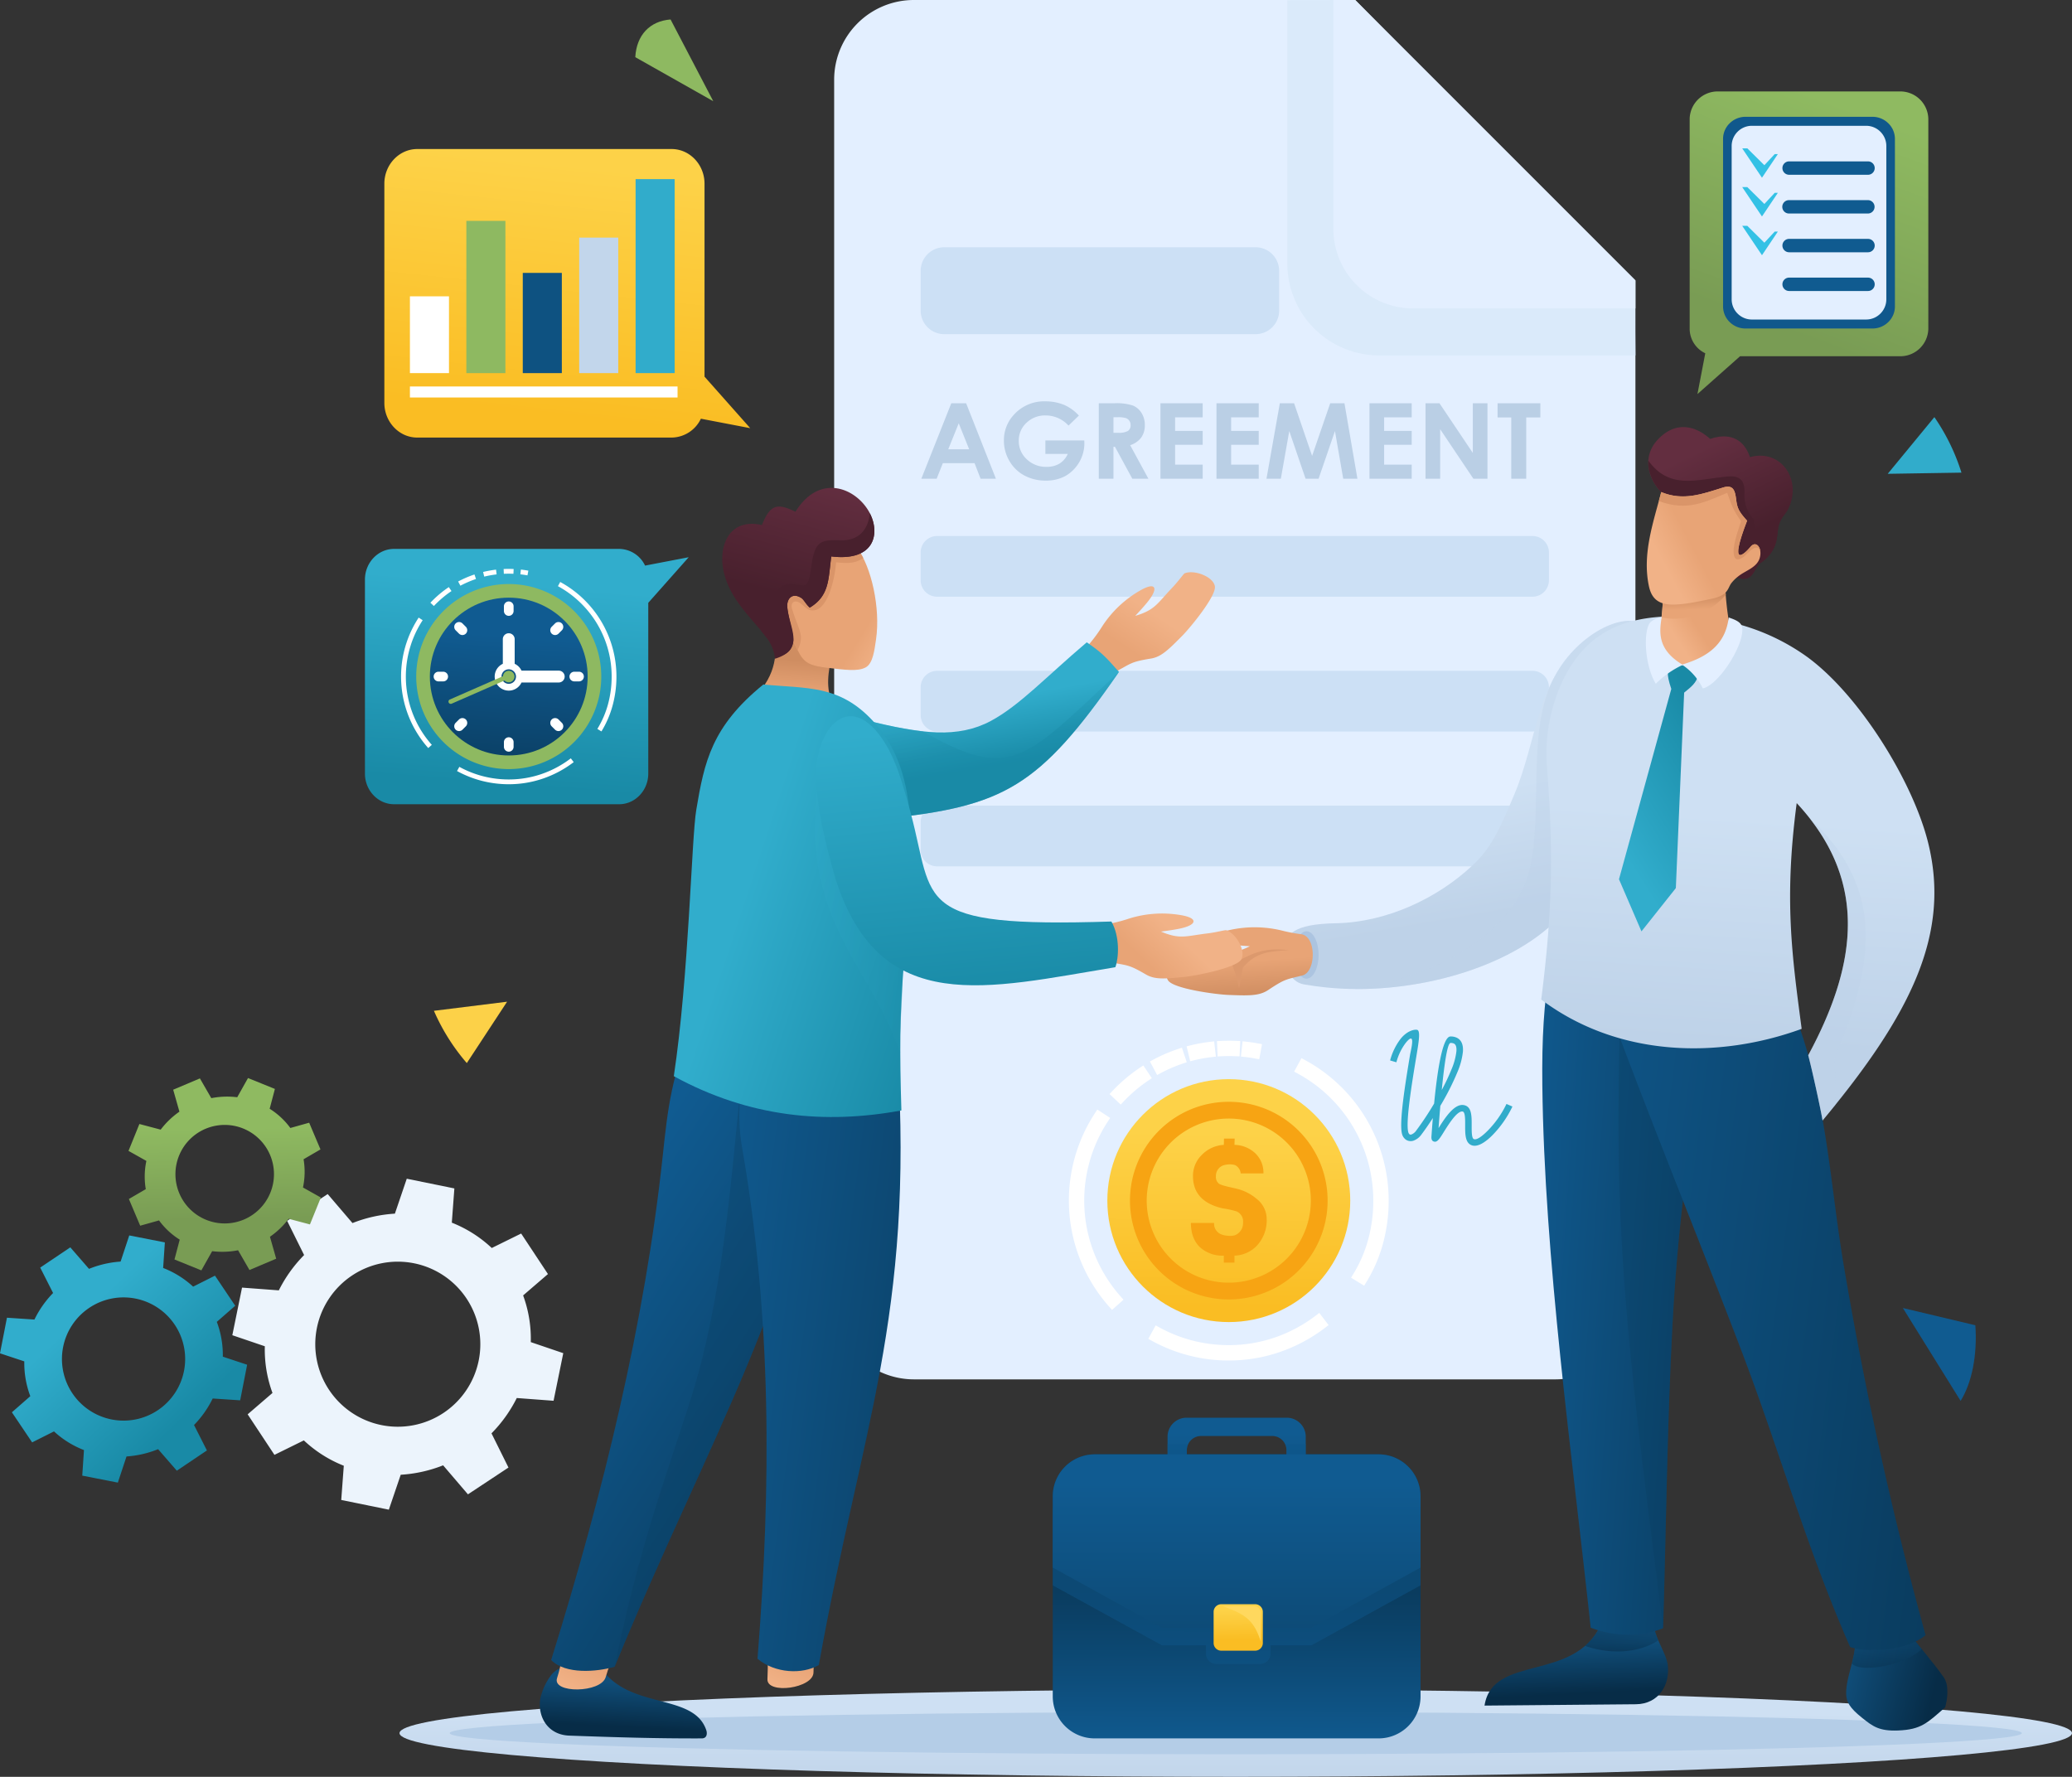 <svg xmlns="http://www.w3.org/2000/svg" xmlns:xlink="http://www.w3.org/1999/xlink" width="748.644" height="641.976" viewBox="0 0 748.644 641.976">
  <rect x="0" y="0" width="748.644" height="641.976" fill="#333333" stroke="none"/>
  <defs>
    <linearGradient id="linear-gradient" x1="0.329" y1="0.321" x2="0.736" y2="0.749" gradientUnits="objectBoundingBox">
      <stop offset="0" stop-color="#31adcc"/>
      <stop offset="1" stop-color="#198aa6"/>
    </linearGradient>
    <linearGradient id="linear-gradient-2" x1="0.496" y1="0.263" x2="0.505" y2="0.734" gradientUnits="objectBoundingBox">
      <stop offset="0" stop-color="#8fba61"/>
      <stop offset="1" stop-color="#799c54"/>
    </linearGradient>
    <linearGradient id="linear-gradient-3" x1="0.566" y1="0.063" x2="0.447" y2="0.921" gradientUnits="objectBoundingBox">
      <stop offset="0" stop-color="#fdd248"/>
      <stop offset="1" stop-color="#fabd23"/>
    </linearGradient>
    <linearGradient id="linear-gradient-4" x1="0.616" y1="0.04" x2="0.397" y2="0.791" xlink:href="#linear-gradient-2"/>
    <linearGradient id="linear-gradient-5" x1="0.496" y1="1.279" x2="0.501" y2="0.264" gradientUnits="objectBoundingBox">
      <stop offset="0" stop-color="#bed2e8"/>
      <stop offset="1" stop-color="#cee0f3"/>
    </linearGradient>
    <linearGradient id="linear-gradient-6" x1="0.554" y1="0.789" x2="0.498" y2="0.458" xlink:href="#linear-gradient-5"/>
    <linearGradient id="linear-gradient-7" x1="0.575" y1="1.01" x2="0.497" y2="0.497" gradientUnits="objectBoundingBox">
      <stop offset="0" stop-color="#cf8d61"/>
      <stop offset="1" stop-color="#e8a476"/>
    </linearGradient>
    <linearGradient id="linear-gradient-8" x1="0.855" y1="0.58" x2="-0.003" y2="0.375" gradientUnits="objectBoundingBox">
      <stop offset="0" stop-color="#072c47"/>
      <stop offset="1" stop-color="#104e7a"/>
    </linearGradient>
    <linearGradient id="linear-gradient-9" x1="0.358" y1="1.103" x2="0.607" y2="-0.069" xlink:href="#linear-gradient-8"/>
    <linearGradient id="linear-gradient-10" x1="0.512" y1="0.851" x2="0.442" y2="0.257" xlink:href="#linear-gradient-8"/>
    <linearGradient id="linear-gradient-11" x1="0.467" y1="0.836" x2="0.716" y2="-0.339" xlink:href="#linear-gradient-8"/>
    <linearGradient id="linear-gradient-12" x1="-0.175" y1="0.281" x2="1.087" y2="0.619" gradientUnits="objectBoundingBox">
      <stop offset="0" stop-color="#105b91"/>
      <stop offset="1" stop-color="#0a3c5f"/>
    </linearGradient>
    <linearGradient id="linear-gradient-13" x1="-0.315" y1="0.259" x2="1.086" y2="0.635" xlink:href="#linear-gradient-12"/>
    <linearGradient id="linear-gradient-14" x1="0.483" y1="0.853" x2="0.507" y2="0.401" xlink:href="#linear-gradient-5"/>
    <linearGradient id="linear-gradient-15" x1="0.503" y1="0.442" x2="0.258" y2="0.621" gradientUnits="objectBoundingBox">
      <stop offset="0" stop-color="#e8a476"/>
      <stop offset="1" stop-color="#f1b287"/>
    </linearGradient>
    <linearGradient id="linear-gradient-16" x1="0.485" y1="0.341" x2="0.508" y2="0.705" xlink:href="#linear-gradient-7"/>
    <linearGradient id="linear-gradient-17" x1="0.413" y1="0.156" x2="0.693" y2="0.696" gradientUnits="objectBoundingBox">
      <stop offset="0" stop-color="#632e40"/>
      <stop offset="1" stop-color="#48202d"/>
    </linearGradient>
    <linearGradient id="linear-gradient-18" x1="0.402" y1="0.479" x2="0.153" y2="0.611" xlink:href="#linear-gradient-15"/>
    <linearGradient id="linear-gradient-19" x1="0.347" y1="0.849" x2="0.733" y2="0.037" xlink:href="#linear-gradient"/>
    <linearGradient id="linear-gradient-20" x1="0.484" y1="0.849" x2="0.548" y2="0.296" xlink:href="#linear-gradient-8"/>
    <linearGradient id="linear-gradient-21" x1="0.447" y1="0.481" x2="0.228" y2="0.933" xlink:href="#linear-gradient-15"/>
    <linearGradient id="linear-gradient-22" x1="0.298" y1="0.217" x2="0.756" y2="0.879" xlink:href="#linear-gradient-12"/>
    <linearGradient id="linear-gradient-24" x1="0.479" y1="0.477" x2="0.333" y2="0.937" xlink:href="#linear-gradient-15"/>
    <linearGradient id="linear-gradient-25" x1="-0.176" y1="0.167" x2="1.366" y2="0.894" xlink:href="#linear-gradient-12"/>
    <linearGradient id="linear-gradient-26" x1="0.328" y1="0.724" x2="0.58" y2="0.439" xlink:href="#linear-gradient-15"/>
    <linearGradient id="linear-gradient-27" x1="0.487" y1="0.349" x2="0.59" y2="0.699" xlink:href="#linear-gradient"/>
    <linearGradient id="linear-gradient-28" x1="0.426" y1="0.098" x2="0.593" y2="0.489" xlink:href="#linear-gradient"/>
    <linearGradient id="linear-gradient-29" x1="0.559" y1="0.327" x2="0.517" y2="0.799" xlink:href="#linear-gradient-7"/>
    <linearGradient id="linear-gradient-30" x1="0.838" y1="0.733" x2="1.045" y2="0.893" xlink:href="#linear-gradient-15"/>
    <linearGradient id="linear-gradient-31" x1="0.567" y1="0.035" x2="0.423" y2="0.671" xlink:href="#linear-gradient-17"/>
    <linearGradient id="linear-gradient-32" x1="0.309" y1="0.43" x2="1.02" y2="0.844" xlink:href="#linear-gradient"/>
    <linearGradient id="linear-gradient-33" x1="-0.071" y1="0.316" x2="1.367" y2="0.757" xlink:href="#linear-gradient"/>
    <linearGradient id="linear-gradient-34" x1="0.296" y1="0.589" x2="0.614" y2="0.448" xlink:href="#linear-gradient-15"/>
    <linearGradient id="linear-gradient-35" x1="0.463" y1="0.128" x2="0.536" y2="0.952" xlink:href="#linear-gradient"/>
    <linearGradient id="linear-gradient-36" x1="0.494" y1="0.138" x2="0.416" y2="0.924" xlink:href="#linear-gradient"/>
    <linearGradient id="linear-gradient-37" x1="0.52" y1="0.244" x2="0.448" y2="1.161" xlink:href="#linear-gradient-12"/>
    <linearGradient id="linear-gradient-38" x1="0.503" y1="0.219" x2="0.496" y2="0.94" xlink:href="#linear-gradient-3"/>
    <linearGradient id="linear-gradient-39" x1="0.498" y1="1.042" x2="0.5" y2="0.485" xlink:href="#linear-gradient-12"/>
    <linearGradient id="linear-gradient-40" x1="0.501" y1="0.169" x2="0.497" y2="1.785" xlink:href="#linear-gradient-12"/>
    <linearGradient id="linear-gradient-41" x1="0.501" y1="0.169" x2="0.497" y2="1.785" xlink:href="#linear-gradient-12"/>
    <linearGradient id="linear-gradient-42" x1="0.496" y1="0.126" x2="0.503" y2="0.766" xlink:href="#linear-gradient-3"/>
  </defs>
  <g id="Group_704" data-name="Group 704" transform="translate(-10894.14 1871.99)">
    <g id="partnership" transform="translate(10894.14 -1871.99)">
      <g id="Group_749" data-name="Group 749" transform="translate(0 0)">
        <g id="Group_747" data-name="Group 747">
          <g id="Group_706" data-name="Group 706" transform="translate(301.395)">
            <g id="Group_705" data-name="Group 705">
              <path id="Path_1804" data-name="Path 1804" d="M1330.62,128.01H1490.09l101.319,101.319V597.658a28.867,28.867,0,0,1-28.72,28.72H1330.62a28.834,28.834,0,0,1-28.72-28.72V156.73A28.8,28.8,0,0,1,1330.62,128.01Z" transform="translate(-1301.9 -128.01)" fill="#e3efff" fill-rule="evenodd"/>
              <path id="Path_1805" data-name="Path 1805" d="M1872.483,256.432h-92.676a33.192,33.192,0,0,1-33.1-33.1V128.09l24.527-.07,101.017,103.2Z" transform="translate(-1582.97 -128.016)" fill="#daeafa" fill-rule="evenodd"/>
              <path id="Path_1806" data-name="Path 1806" d="M1901.025,239.445H1820.6a28.8,28.8,0,0,1-28.72-28.72V128.01h7.823l101.319,101.319v10.116Z" transform="translate(-1611.512 -128.01)" fill="#e3efff" fill-rule="evenodd"/>
              <g id="Group_704-2" data-name="Group 704" transform="translate(31.249 89.337)">
                <path id="Path_1807" data-name="Path 1807" d="M1395.293,370.7h112.528a8.528,8.528,0,0,1,8.5,8.5v14.4a8.525,8.525,0,0,1-8.5,8.5H1395.293a8.528,8.528,0,0,1-8.5-8.5V379.2A8.526,8.526,0,0,1,1395.293,370.7Z" transform="translate(-1386.79 -370.7)" fill="#cce0f5" fill-rule="evenodd"/>
                <path id="Path_1808" data-name="Path 1808" d="M1392.724,654.1h215.143a5.953,5.953,0,0,1,5.934,5.938v10.057a5.953,5.953,0,0,1-5.934,5.938H1392.724a5.953,5.953,0,0,1-5.934-5.938V660.038A5.95,5.95,0,0,1,1392.724,654.1Z" transform="translate(-1386.79 -549.777)" fill="#cce0f5" fill-rule="evenodd"/>
                <path id="Path_1809" data-name="Path 1809" d="M1392.724,786.42h215.143a5.953,5.953,0,0,1,5.934,5.938v10.057a5.953,5.953,0,0,1-5.934,5.938H1392.724a5.953,5.953,0,0,1-5.934-5.938V792.358A5.953,5.953,0,0,1,1392.724,786.42Z" transform="translate(-1386.79 -633.389)" fill="#cce0f5" fill-rule="evenodd"/>
                <path id="Path_1810" data-name="Path 1810" d="M1392.724,918.75h215.143a5.953,5.953,0,0,1,5.934,5.938v10.057a5.953,5.953,0,0,1-5.934,5.938H1392.724a5.953,5.953,0,0,1-5.934-5.938V924.688A5.953,5.953,0,0,1,1392.724,918.75Z" transform="translate(-1386.79 -717.006)" fill="#cce0f5" fill-rule="evenodd"/>
              </g>
            </g>
            <path id="Path_1811" data-name="Path 1811" d="M1398.292,522.618h5.36l10.76,27.266h-5.536l-2.179-5.621h-11.459l-2.231,5.621h-5.537l10.823-27.266Zm2.687,7.248-3.788,9.387h7.561l-3.773-9.387Zm43.411-2.79-3.743,3.615a11.19,11.19,0,0,0-8.287-3.667,9.6,9.6,0,0,0-6.905,2.665,8.642,8.642,0,0,0-2.783,6.482,8.861,8.861,0,0,0,2.89,6.685,9.947,9.947,0,0,0,7.123,2.739,8.892,8.892,0,0,0,4.646-1.134,7.982,7.982,0,0,0,3.048-3.537h-8.091v-4.863h14.054l.041,1.145a13.726,13.726,0,0,1-6.828,11.677,14.42,14.42,0,0,1-7.1,1.682,16.129,16.129,0,0,1-7.767-1.841,13.723,13.723,0,0,1-5.4-5.253,14.382,14.382,0,0,1-1.988-7.362,13.465,13.465,0,0,1,3.674-9.413,14.645,14.645,0,0,1,11.338-4.767,17.651,17.651,0,0,1,6.832,1.318,15.759,15.759,0,0,1,5.253,3.828Zm7.2-4.458h5.65a19.075,19.075,0,0,1,6.608.806,6.707,6.707,0,0,1,3.166,2.683,8.033,8.033,0,0,1,1.2,4.432,7.438,7.438,0,0,1-1.318,4.495,7.985,7.985,0,0,1-3.979,2.735l6.6,12.122h-5.812l-6.28-11.544h-.537v11.544h-5.3V522.618Zm5.293,10.672h1.686a6.755,6.755,0,0,0,3.538-.652,2.433,2.433,0,0,0,.968-2.172,2.58,2.58,0,0,0-1.763-2.507,9.924,9.924,0,0,0-2.952-.291h-1.473v5.621Zm16.978-10.672h15.262v5.091h-9.968v4.9h9.968v5.014h-9.968V544.8h9.968v5.087h-15.262v-27.27Zm20.246,0h15.262v5.091h-9.968v4.9h9.968v5.014h-9.968V544.8h9.968v5.087h-15.262v-27.27Zm22.885,0h5.157l6.508,19.02,6.542-19.02h5.146l4.686,27.266H1539.9l-2.985-17.22L1531,549.884h-4.7l-5.893-17.22-3.044,17.22h-5.191L1517,522.618Zm32.394,0h15.262v5.091h-9.969v4.9h9.969v5.014h-9.969V544.8h9.969v5.087h-15.262v-27.27Zm20.246,0h5.047l12.044,17.945V522.618h5.294v27.266h-5.087l-12-17.887v17.887h-5.293V522.618Zm26.037,0h15.457v5.128h-5.1v22.138h-5.411V527.746h-4.944Z" transform="translate(-1355.97 -376.923)" fill="#bacfe5" fill-rule="evenodd"/>
            <path id="Path_1812" data-name="Path 1812" d="M1847.58,1149.78a22.214,22.214,0,0,1,3.828-7.848c2.492-3.059,5.146-3.405,5.945-3.2,1.248.32.615,4.13-.265,9.435-1.546,9.324-3.972,23.938-2.93,27.572a1.351,1.351,0,0,0,.42.714.663.663,0,0,0,.272.121.958.958,0,0,0,.42-.04,3.751,3.751,0,0,0,1.763-1.439,109.244,109.244,0,0,0,6.446-9.725c1.031-10.568,2.908-24.192,5.89-24.244a5.05,5.05,0,0,1,2.212.409c1.8.817,2.463,2.61,2.312,5.028a25.64,25.64,0,0,1-1.969,7.381,93.544,93.544,0,0,1-6.2,12.251c-.265,3.121-.482,5.959-.633,8.028,2.238-3.578,5.57-8.71,8.9-8.334,3.081.35,3.074,3.847,3.063,7.348-.007,2.345-.015,4.693.825,4.988,1.031.361,2.967-1.038,5.014-3.111a35.778,35.778,0,0,0,6.733-9.611l2.154.935a38.407,38.407,0,0,1-7.211,10.336c-2.643,2.676-5.426,4.384-7.462,3.674-2.426-.847-2.418-4.034-2.411-7.219.007-2.448.015-4.892-.968-5-1.984-.224-4.97,4.553-6.895,7.642-1.2,1.929-2.094,3.357-3.1,3.276-.887-.07-1.314-.67-1.215-1.947l.085-1.171c.088-1.233.225-3.14.416-5.441-1.5,2.33-2.926,4.38-4.1,5.93a5.993,5.993,0,0,1-2.978,2.279,3.312,3.312,0,0,1-1.461.092,2.962,2.962,0,0,1-1.318-.567,3.644,3.644,0,0,1-1.259-1.925c-1.185-4.13,1.3-19.076,2.879-28.613.276-1.671,2.3-9.085-1.542-4.362a19.964,19.964,0,0,0-3.387,7.027l-2.26-.662Zm18.663,10.686a76.187,76.187,0,0,0,3.493-7.4,23.344,23.344,0,0,0,1.808-6.659c.088-1.406-.18-2.393-.939-2.739a2.733,2.733,0,0,0-1.193-.2C1868.205,1143.5,1867.079,1151.97,1866.243,1160.467Z" transform="translate(-1646.709 -766.642)" fill="#31accb" fill-rule="evenodd"/>
          </g>
          <g id="Group_707" data-name="Group 707" transform="translate(0 389.499)">
            <path id="Path_1813" data-name="Path 1813" d="M502.322,1361.4l-4.653-9.188,10.874-7.314,6.758,7.771a36.973,36.973,0,0,1,11.415-2.632l3.129-9.446,12.862,2.518-.618,9.24a33.982,33.982,0,0,1,10.83,6.748l7.9-3.968L568.13,1366l-6.652,5.82a33.9,33.9,0,0,1,2.168,12.575l8.79,2.912-2.518,12.862-9.928-.663a36.984,36.984,0,0,1-6.744,9.582l4.653,9.188-10.874,7.314-6.759-7.771a36.973,36.973,0,0,1-11.415,2.632l-3.129,9.446-12.858-2.518.618-9.236a33.814,33.814,0,0,1-10.83-6.747l-7.9,3.968-7.314-10.874,6.652-5.82a33.828,33.828,0,0,1-2.168-12.575l-8.787-2.912,2.518-12.862,9.928.663a36.678,36.678,0,0,1,6.736-9.586Zm13.039,5.371a22.259,22.259,0,1,0,30.892,6.048A22.261,22.261,0,0,0,515.361,1366.77Z" transform="translate(-483.14 -1283.724)" fill-rule="evenodd" fill="url(#linear-gradient)"/>
            <path id="Path_1814" data-name="Path 1814" d="M737.117,1312.509l-6.133-12.357,14.643-9.681,8.967,10.484a49.686,49.686,0,0,1,15.321-3.405l4.292-12.619,17.2,3.508-.924,12.368a45.418,45.418,0,0,1,14.434,9.155l10.62-5.231,9.681,14.643-8.971,7.723a45.313,45.313,0,0,1,2.768,16.867l11.739,3.994-3.508,17.2-13.293-.994a49.628,49.628,0,0,1-9.133,12.763l6.133,12.357-14.643,9.682-8.967-10.484a49.564,49.564,0,0,1-15.321,3.405l-4.292,12.619-17.2-3.508.924-12.369a45.416,45.416,0,0,1-14.434-9.155L726.4,1384.7l-9.681-14.644,8.971-7.723a45.313,45.313,0,0,1-2.768-16.867l-11.743-3.994,3.508-17.2,13.292.994a49.779,49.779,0,0,1,9.137-12.759Zm17.408,7.336a29.817,29.817,0,1,0,41.317,8.43A29.817,29.817,0,0,0,754.525,1319.845Z" transform="translate(-627.236 -1248.553)" fill="#ecf4fc" fill-rule="evenodd"/>
            <path id="Path_1815" data-name="Path 1815" d="M627.674,1198.254l-2.253-7.925,9.652-4.086,4.119,7.134a29.738,29.738,0,0,1,9.365-.328l3.9-6.939,9.715,3.939-1.892,7.16a27.115,27.115,0,0,1,7.473,6.95l6.8-1.91,4.086,9.652-6.107,3.556a27.081,27.081,0,0,1-.217,10.2l6.457,3.626L674.833,1239l-7.694-2.036a29.593,29.593,0,0,1-6.755,6.494l2.253,7.925-9.652,4.086-4.119-7.134a29.63,29.63,0,0,1-9.365.328l-3.9,6.939-9.715-3.939,1.892-7.16a27.059,27.059,0,0,1-7.473-6.95l-6.806,1.911-4.086-9.652,6.107-3.556a27.156,27.156,0,0,1,.214-10.2l-6.457-3.626,3.935-9.714,7.693,2.036a29.88,29.88,0,0,1,6.766-6.494Zm9.42,6.2a17.8,17.8,0,1,0,23.335,9.457A17.8,17.8,0,0,0,637.094,1204.457Z" transform="translate(-562.846 -1186.11)" fill-rule="evenodd" fill="url(#linear-gradient-2)"/>
          </g>
          <g id="Group_711" data-name="Group 711" transform="translate(138.874 53.847)">
            <path id="Path_1816" data-name="Path 1816" d="M872.286,274.29h91.907c6.538,0,11.886,5.632,11.886,12.516v69.72l16.513,18.612-17.824-3.416a11.868,11.868,0,0,1-10.572,6.817h-91.91c-6.538,0-11.886-5.632-11.886-12.516V286.806C860.4,279.922,865.749,274.29,872.286,274.29Z" transform="translate(-860.4 -274.29)" fill-rule="evenodd" fill="url(#linear-gradient-3)"/>
            <g id="Group_710" data-name="Group 710" transform="translate(9.236 10.874)">
              <g id="Group_709" data-name="Group 709" transform="translate(0)">
                <g id="Group_708" data-name="Group 708" transform="translate(0 15.082)">
                  <rect id="Rectangle_1144" data-name="Rectangle 1144" width="14.113" height="27.741" transform="translate(0 27.262)" fill="#fff"/>
                  <rect id="Rectangle_1145" data-name="Rectangle 1145" width="14.113" height="55.007" transform="translate(20.39)" fill="#8eb961"/>
                  <rect id="Rectangle_1146" data-name="Rectangle 1146" width="14.113" height="36.211" transform="translate(40.776 18.796)" fill="#0e5281"/>
                  <rect id="Rectangle_1147" data-name="Rectangle 1147" width="14.113" height="48.959" transform="translate(61.162 6.048)" fill="#c2d6eb"/>
                </g>
                <rect id="Rectangle_1148" data-name="Rectangle 1148" width="14.113" height="70.085" transform="translate(81.54)" fill="#31accb"/>
              </g>
              <path id="Path_1817" data-name="Path 1817" d="M885.49,507.34h96.7v3.979h-96.7V507.34Z" transform="translate(-885.49 -432.426)" fill="#fff" fill-rule="evenodd"/>
            </g>
          </g>
          <g id="Group_713" data-name="Group 713" transform="translate(610.502 33.038)">
            <path id="Path_1818" data-name="Path 1818" d="M2227.837,227.589v76.019a10.13,10.13,0,0,1-10.351,9.829h-57.668L2144.422,327.1l2.827-14.743a9.819,9.819,0,0,1-5.639-8.746V227.589a10.128,10.128,0,0,1,10.351-9.829h65.524A10.125,10.125,0,0,1,2227.837,227.589Z" transform="translate(-2141.61 -217.76)" fill-rule="evenodd" fill="url(#linear-gradient-4)"/>
            <g id="Group_712" data-name="Group 712" transform="translate(12.067 9.166)">
              <path id="Path_1819" data-name="Path 1819" d="M2182.485,242.66h45.907A8.12,8.12,0,0,1,2234.1,245l.007.007a7.871,7.871,0,0,1,2.378,5.614v60.565a7.858,7.858,0,0,1-2.378,5.617l-.007.007a8.126,8.126,0,0,1-5.709,2.337h-45.907a8.119,8.119,0,0,1-5.71-2.337l-.008-.007a7.873,7.873,0,0,1-2.377-5.617V250.622a7.843,7.843,0,0,1,2.377-5.614l.008-.007A8.108,8.108,0,0,1,2182.485,242.66Z" transform="translate(-2174.39 -242.66)" fill="#10588c" fill-rule="evenodd"/>
              <path id="Path_1820" data-name="Path 1820" d="M2190.115,251.48h41.313a7.262,7.262,0,0,1,5.139,2.139l.007.007a7.261,7.261,0,0,1,2.138,5.139v55.423a7.261,7.261,0,0,1-2.138,5.139l-.007.007a7.262,7.262,0,0,1-5.139,2.139h-41.313a7.262,7.262,0,0,1-5.139-2.139l-.007-.007a7.259,7.259,0,0,1-2.139-5.139V258.765a7.259,7.259,0,0,1,2.139-5.139l.007-.007A7.262,7.262,0,0,1,2190.115,251.48Z" transform="translate(-2179.723 -248.233)" fill="#e3efff" fill-rule="evenodd"/>
              <path id="Path_1821" data-name="Path 1821" d="M2235.069,291.247a2.418,2.418,0,1,1,0-4.837h28.506a2.418,2.418,0,0,1,0,4.837Z" transform="translate(-2211.204 -270.305)" fill="#105b90" fill-rule="evenodd"/>
              <path id="Path_1822" data-name="Path 1822" d="M2195.034,273.62l6.159,6.092,3.744-4.023h1.134l-5.742,8.544-7.138-10.613Z" transform="translate(-2186.27 -262.223)" fill="#33c1e5" fill-rule="evenodd"/>
              <path id="Path_1823" data-name="Path 1823" d="M2235.069,329.277a2.419,2.419,0,1,1,0-4.837h28.506a2.419,2.419,0,0,1,0,4.837Z" transform="translate(-2211.204 -294.336)" fill="#105b90" fill-rule="evenodd"/>
              <path id="Path_1824" data-name="Path 1824" d="M2235.069,367.307a2.418,2.418,0,1,1,0-4.837h28.506a2.418,2.418,0,0,1,0,4.837Z" transform="translate(-2211.204 -318.366)" fill="#105b90" fill-rule="evenodd"/>
              <path id="Path_1825" data-name="Path 1825" d="M2235.069,405.327a2.418,2.418,0,1,1,0-4.837h28.506a2.418,2.418,0,0,1,0,4.837Z" transform="translate(-2211.204 -342.391)" fill="#105b90" fill-rule="evenodd"/>
              <path id="Path_1826" data-name="Path 1826" d="M2195.034,311.65l6.159,6.092,3.744-4.024h1.134l-5.742,8.544-7.138-10.613Z" transform="translate(-2186.27 -286.254)" fill="#33c1e5" fill-rule="evenodd"/>
              <path id="Path_1827" data-name="Path 1827" d="M2195.034,349.68l6.159,6.089,3.744-4.02h1.134l-5.742,8.544-7.138-10.613Z" transform="translate(-2186.27 -310.285)" fill="#33c1e5" fill-rule="evenodd"/>
            </g>
          </g>
          <g id="Group_714" data-name="Group 714" transform="translate(144.351 610.399)">
            <ellipse id="Ellipse_560" data-name="Ellipse 560" cx="302.146" cy="15.788" rx="302.146" ry="15.788" fill="url(#linear-gradient-5)"/>
            <ellipse id="Ellipse_561" data-name="Ellipse 561" cx="284.009" cy="7.635" rx="284.009" ry="7.635" transform="translate(18.137 8.154)" fill="#b4cde7"/>
          </g>
          <g id="Group_739" data-name="Group 739" transform="translate(195.037 154.309)">
            <g id="Group_717" data-name="Group 717" transform="translate(226.384 70.02)">
              <g id="Group_715" data-name="Group 715" transform="translate(42.518)">
                <path id="Path_1828" data-name="Path 1828" d="M1865.942,772.338c-5.6,32.876-7.3,57.551-25.2,74.333-18.652,17.493-53.365,26.136-81.953,23.2q-3.948-.4-8.131-1.115c-5.341-.891-7.763-7.646-7.09-13.108.611-4.958,3.254-8.706,18.564-8.982,18.185-.32,36.565-8.846,49.4-20.883,7.432-6.84,10.565-14.978,14.931-25.171,8.857-20.666,8.04-43.014,26.887-57.223,6.39-4.819,13.072-6.718,16.93-5.7C1876.452,739.311,1868.81,755.493,1865.942,772.338Z" transform="translate(-1743.46 -737.42)" fill-rule="evenodd" fill="url(#linear-gradient-6)"/>
                <path id="Path_1829" data-name="Path 1829" d="M1909.9,772.332c-5.6,32.876-7.3,57.551-25.2,74.333-16.462,15.439-45.443,23.986-71.675,23.762,41.682-6.95,60.161-27.73,63.5-44.825,4.454-22.786-1.73-50.571,9.453-69.5a43.091,43.091,0,0,1,11.323-12.726c6.391-4.819,13.072-6.718,16.93-5.7C1920.412,739.3,1912.77,755.487,1909.9,772.332Z" transform="translate(-1787.421 -737.414)" fill="#bdd1e7" fill-rule="evenodd" opacity="0.35"/>
              </g>
              <g id="Group_716" data-name="Group 716" transform="translate(0 110.701)">
                <path id="Path_1830" data-name="Path 1830" d="M1757.993,1042.01c2.415,0,4.377,3.839,4.377,8.573s-1.958,8.573-4.377,8.573-4.373-3.839-4.373-8.573S1755.578,1042.01,1757.993,1042.01Z" transform="translate(-1707.362 -1040.585)" fill="#acc4e0" fill-rule="evenodd"/>
                <path id="Path_1831" data-name="Path 1831" d="M1676.749,1040.651a57.282,57.282,0,0,1-6.895-1.292,41.622,41.622,0,0,0-19.628-.088c-6.7,1.561-5.857,4.189,1.325,5.121,2.047.265,4.046.42,6.575.6-7.046,3.486-9.14,2.242-17.393,1.763-3.438-.2-6.766-.92-7.152-.77-3.7,1.421-7.068,8.356-4.981,11.386s17.485,5.047,21.675,5.205c7.4.283,11.213.412,14.47-1.763,6.173-4.119,6.527-3.8,12.354-5.264C1682.057,1054.307,1682.281,1041.519,1676.749,1040.651Z" transform="translate(-1627.958 -1038.14)" fill-rule="evenodd" fill="url(#linear-gradient-7)"/>
                <path id="Path_1832" data-name="Path 1832" d="M1688.06,1061.676c2.393,5.047,2.809,6.744,4.152,12.2l1.413-7.513c5.025-5.717,9.394-5.687,16.617-6.276-7.557-.777-11.573.269-18.3,3.891l-2.916-2.651Z" transform="translate(-1665.936 -1051.854)" fill="#dc996d" fill-rule="evenodd"/>
              </g>
            </g>
            <g id="Group_721" data-name="Group 721" transform="translate(341.346 185.182)">
              <g id="Group_718" data-name="Group 718" transform="translate(130.661 251.019)">
                <path id="Path_1833" data-name="Path 1833" d="M2330.982,1758.523c-6.479,5.676-8.665,8.036-17.029,8.371-6.825.272-9.148-1.491-13.061-4.638-4.344-3.486-5.71-5.687-5.684-8.846.052-6.03,3.081-11.529,3.42-19.09l13.712.629,5.916-2.779c2.65,3.482,8.278,9.9,12.239,15.56C2332.448,1750.517,2331.837,1755.563,2330.982,1758.523Z" transform="translate(-2295.209 -1732.17)" fill-rule="evenodd" fill="url(#linear-gradient-8)"/>
                <path id="Path_1834" data-name="Path 1834" d="M2300.76,1742.734a41.218,41.218,0,0,0,1.373-8.4l13.712.629,5.916-2.779c1.046,1.373,2.551,3.2,4.233,5.253C2320.638,1743.142,2304.25,1746.341,2300.76,1742.734Z" transform="translate(-2298.717 -1732.176)" fill-rule="evenodd" opacity="0.5" fill="url(#linear-gradient-9)"/>
              </g>
              <g id="Group_719" data-name="Group 719" transform="translate(0 247.71)">
                <path id="Path_1835" data-name="Path 1835" d="M2001.385,1723.537c1.123,5.584,4.528,9.847,5.065,13.952.924,7.068-3.147,14.169-11.507,14.242l-54.683.486c2.9-18.682,32.125-8.323,41.943-29.036l12.726.718Z" transform="translate(-1940.26 -1723.18)" fill-rule="evenodd" fill="url(#linear-gradient-10)"/>
                <path id="Path_1836" data-name="Path 1836" d="M2063.733,1723.537a26.113,26.113,0,0,0,1.649,5.084c-5.12,3.552-15.008,5.956-26.452,2.028a22.442,22.442,0,0,0,5.625-7.469l12.726.718Z" transform="translate(-2002.609 -1723.18)" fill-rule="evenodd" opacity="0.5" fill="url(#linear-gradient-11)"/>
              </g>
              <g id="Group_720" data-name="Group 720" transform="translate(20.855 1.428)">
                <path id="Path_1837" data-name="Path 1837" d="M1999.717,1062.386c-2.234,13.4-2.963,26.169-2.775,42.841.7,62.619,10.774,133.532,17.474,196.1,8.927,3.42,18.741,3.24,26.173.18,1.082-36.222,1.465-73.556,3.354-109.344,2.378-45.079,8.058-80.351,18.332-136.584l-42.3-1.436Z" transform="translate(-1996.913 -1054.14)" fill-rule="evenodd" fill="url(#linear-gradient-12)"/>
                <path id="Path_1838" data-name="Path 1838" d="M2073.912,1076.54c-2.235,13.4-2.246,51.985-2.058,68.649.622,55.835,9.173,115.2,16.042,170.465,1.082-36.222,1.465-73.556,3.354-109.344,2.083-39.48,6.7-71.439,14.713-116.544Z" transform="translate(-2044.221 -1068.294)" fill="#0a3c5f" fill-rule="evenodd" opacity="0.3"/>
              </g>
              <path id="Path_1839" data-name="Path 1839" d="M2109.473,1064.6c3.346,10.13,7.753,17.783,12.362,38.5,5.013,22.517,6.438,43.746,10.2,65.642a1348.811,1348.811,0,0,0,29.42,132.818c-7.417,6.173-21.939,6.181-27.248,4.3-15.847-36.053-25.594-71.222-39.55-107.776-19.12-50.085-39.973-100.248-56.523-147.83Z" transform="translate(-2002.103 -1050.26)" fill-rule="evenodd" fill="url(#linear-gradient-13)"/>
            </g>
            <g id="Group_722" data-name="Group 722" transform="translate(361.828 68.367)">
              <path id="Path_1840" data-name="Path 1840" d="M2092.378,891.512c18.421-34.15,21.141-63.856-4.167-91.1-4.583,34.72-1.744,54.79,1.793,81.559-29.865,10.915-66.212,10.377-94.1-10.576,3.957-31.087,4.524-53.2,2.039-84.5a61.892,61.892,0,0,1,5.842-30.951c9.2-18.855,24.884-25.02,50.906-22.462a77.147,77.147,0,0,1,37,13.893c19.057,13.727,38.556,45.263,44.03,67.445,8.08,32.751-6,61.648-38.169,100.266C2096.917,911.055,2093.6,896.073,2092.378,891.512Z" transform="translate(-1995.9 -732.924)" fill-rule="evenodd" fill="url(#linear-gradient-14)"/>
              <path id="Path_1841" data-name="Path 1841" d="M2257.99,1017.18c17.091-31.691,20.662-59.553.865-85.177l-.011-.2c23.114,22.006,26.242,45.918,8.6,86.576.365,6.229.46,11.6.346,16.72q-2.247,2.794-4.631,5.65C2262.529,1036.723,2259.212,1021.741,2257.99,1017.18Z" transform="translate(-2161.511 -858.591)" fill="#bdd1e7" fill-rule="evenodd" opacity="0.35"/>
            </g>
            <g id="Group_726" data-name="Group 726" transform="translate(399.971)">
              <g id="Group_723" data-name="Group 723" transform="translate(4.43 55.824)">
                <path id="Path_1842" data-name="Path 1842" d="M2135.391,699.03a112.96,112.96,0,0,0,1.612,15.5c-2.433,8.522-9.935,15.439-17.846,14.367-6.813-.92-9.041-11.452-6.711-17.147.335-2.764.46-5.1.538-7.889l17.209-5.017Z" transform="translate(-2111.554 -698.85)" fill-rule="evenodd" fill="url(#linear-gradient-15)"/>
                <path id="Path_1843" data-name="Path 1843" d="M2136.924,699.03c.084,1.642.173,3.173.276,4.657-7.362,8.209-17.088,9.523-23.22,8.069.335-2.765.46-5.1.538-7.889l17.209-5.017Z" transform="translate(-2113.087 -698.85)" fill-rule="evenodd" fill="url(#linear-gradient-16)"/>
              </g>
              <g id="Group_725" data-name="Group 725">
                <path id="Path_1844" data-name="Path 1844" d="M2132.4,601.295c4.189,1.638,5.573.383,7.126-2.33,1.6-2.794,1.362-1.984,3.637-3.931a12.073,12.073,0,0,0,2.525-2.937c2.094-3.416,1.712-5.8,2.3-8.621.733-3.5,2.511-4.55,3.564-6.7,5.117-10.44-2.551-21.829-13.837-18.711-2.47-7.421-8.371-8.669-14.357-6.582-5.584-5-11.713-5.717-16.915-1.62-10.083,7.944-4.1,18.869,1.123,22.492l15.711,16.322Z" transform="translate(-2100.444 -547.201)" fill-rule="evenodd" fill="url(#linear-gradient-17)"/>
                <path id="Path_1845" data-name="Path 1845" d="M2132.42,622.1c4.189,1.638,5.573.383,7.127-2.33,1.6-2.794,1.362-1.984,3.637-3.932a12.073,12.073,0,0,0,2.525-2.937c2.094-3.416,1.712-5.8,2.3-8.621l.027-.11c-3.571,4.123-9.464,3.939-8.78-2.669a12.7,12.7,0,0,1-3.511-9.247c.276-4.222-1.035-6.836-5.905-6.4-11.271,1.016-21.085,4.962-28.808-5.728-.342,5.529,3.262,10.738,6.567,13.027l15.711,16.322Z" transform="translate(-2100.46 -568.008)" fill="#48202d" fill-rule="evenodd"/>
                <g id="Group_724" data-name="Group 724" transform="translate(0 21.537)">
                  <path id="Path_1846" data-name="Path 1846" d="M2104.743,607.645c-2.908,11.08-6.858,22.249-4.51,33.752.854,4.178,2.923,7.064,9.214,6.909,4.362-.11,9.1-1.2,13.285-2.047,6.35-1.285,5.937-3.81,7.322-5.684a13.931,13.931,0,0,1,2.455-2.437c2.838-2.29,7.035-3.206,7.911-7.042.8-3.527-1.517-5.93-3.343-3.755-2.554,3.041-7.988,7.962-1.322-9.339-3.07-3.39-3.559-4.59-3.949-7.7-.383-3.041-.958-5.474-4.716-4.3C2119.372,608.432,2112.617,610.921,2104.743,607.645Z" transform="translate(-2099.519 -605.708)" fill-rule="evenodd" fill="url(#linear-gradient-18)"/>
                  <path id="Path_1847" data-name="Path 1847" d="M2112.206,607.645c-.283,1.082-.578,2.164-.876,3.247,10.557,3.928,16.915.162,24.711-2.956,1.7,4.749,2.1,6.118,5,10.245-.324,1.226-2.923,7.892-2.68,11.445.2,2.893,1.748,2.779,3.659,1.4,1.281-.924,4.587-5.533,5.993-1.955-.269-2.3-2.024-3.453-3.468-1.73-2.554,3.041-7.988,7.962-1.322-9.339-3.07-3.39-3.559-4.59-3.95-7.7-.383-3.041-.957-5.474-4.715-4.3C2126.835,608.432,2120.08,610.921,2112.206,607.645Z" transform="translate(-2106.982 -605.708)" fill="#da9569" fill-rule="evenodd"/>
                </g>
              </g>
            </g>
            <g id="Group_727" data-name="Group 727" transform="translate(389.922 68.711)">
              <path id="Path_1848" data-name="Path 1848" d="M2095.768,790.363l-3,70.63-12.42,15.634-8.124-18.833,18.9-68.756c-1.951-5.772-1.307-7.093-.192-7.948,1.307-1,.037-1.115,4.388-.589,2.867.35,5.8.641,5.378,3.74C2100.362,786.626,2098.3,788.345,2095.768,790.363Z" transform="translate(-2072.22 -763.137)" fill-rule="evenodd" fill="url(#linear-gradient-19)"/>
              <path id="Path_1849" data-name="Path 1849" d="M2150.952,734.09c2.478.828,4.326,1.66,4.76,3.25,1.495,5.477-7.97,20.935-14.125,22.381a21.554,21.554,0,0,0-7.528-8.6C2144.253,748.115,2149.837,743.12,2150.952,734.09Z" transform="translate(-2111.296 -734.005)" fill="#e3efff" fill-rule="evenodd"/>
              <path id="Path_1850" data-name="Path 1850" d="M2104.315,733.86a7.811,7.811,0,0,0-4.064,1.785c-2.606,2.9-2.238,15.258,1.94,22.256a33.534,33.534,0,0,1,9.766-6.843C2102.838,745.6,2103.405,739.5,2104.315,733.86Z" transform="translate(-2088.891 -733.86)" fill="#e3efff" fill-rule="evenodd"/>
            </g>
            <g id="Group_730" data-name="Group 730" transform="translate(0 211.211)">
              <g id="Group_728" data-name="Group 728" transform="translate(0 220.271)">
                <path id="Path_1851" data-name="Path 1851" d="M1016.788,1766.047a21.53,21.53,0,0,0-3.7,8.444c-.832,6.468,2.912,12.737,10.554,13.009,16.631.593,31.26,1.06,47.8,1.005,2.256-.008,1.918-2.231,1.73-2.812-4.079-12.766-24.443-8.213-35.516-19.525C1032.322,1760.724,1020.741,1760.15,1016.788,1766.047Z" transform="translate(-1012.97 -1746.205)" fill-rule="evenodd" fill="url(#linear-gradient-20)"/>
                <path id="Path_1852" data-name="Path 1852" d="M1054.724,1719.35c-1.944,6.181-5.629,13.786-7.466,20.154-1.667,5.783-19.436,5.978-17.573.357,1.63-4.933,2.05-10.222,3.666-15.078Z" transform="translate(-1023.446 -1719.35)" fill-rule="evenodd" fill="url(#linear-gradient-21)"/>
              </g>
              <g id="Group_729" data-name="Group 729" transform="translate(4.104)">
                <path id="Path_1853" data-name="Path 1853" d="M1076.031,1131.16c-8.4,18.291-9.814,31.621-11.555,47.98-6.387,60-21.531,122.165-40.356,182.513,5.12,5.286,16.514,4.3,22.937,2.448,35.445-86.112,65.3-129.943,81.552-224.821Z" transform="translate(-1024.12 -1127.409)" fill-rule="evenodd" fill="url(#linear-gradient-22)"/>
                <path id="Path_1854" data-name="Path 1854" d="M1134.641,1120.97c-5.017,45.734-7.053,88.766-17.231,127.889-6.494,24.969-20.338,56.222-30.98,108.8,35.445-86.113,65.3-129.944,81.552-224.821Z" transform="translate(-1063.493 -1120.97)" fill="#0a3c5f" fill-rule="evenodd" opacity="0.3"/>
              </g>
            </g>
            <g id="Group_732" data-name="Group 732" transform="translate(72.1 218.897)">
              <g id="Group_731" data-name="Group 731" transform="translate(3.653 212.584)">
                <path id="Path_1855" data-name="Path 1855" d="M1222.578,1766.047a21.528,21.528,0,0,0-3.7,8.444c-.832,6.468,2.912,12.737,10.554,13.009,16.631.593,31.26,1.06,47.8,1.005,2.253-.008,1.914-2.231,1.73-2.812-4.079-12.766-24.443-8.213-35.516-19.525C1238.112,1760.724,1226.531,1760.15,1222.578,1766.047Z" transform="translate(-1218.76 -1746.205)" fill-rule="evenodd" fill="url(#linear-gradient-20)"/>
                <path id="Path_1856" data-name="Path 1856" d="M1254.489,1719.35c-.228,6.181-1.381,12.085-1.447,18.457-.063,5.783-16.937,8.036-16.639,2.415.265-4.933,0-9.954.269-14.813Z" transform="translate(-1229.906 -1719.35)" fill-rule="evenodd" fill="url(#linear-gradient-24)"/>
              </g>
              <path id="Path_1857" data-name="Path 1857" d="M1213.162,1141.85c-3.556,15.394-5.68,27.9-3.35,41.295,10.7,61.519,10.583,121.959,5.584,184.818,6.346,5.286,16.16,5.735,22.153,2.268,15.431-86.112,34.275-125.382,28.47-220.256Z" transform="translate(-1208.835 -1141.85)" fill-rule="evenodd" fill="url(#linear-gradient-25)"/>
            </g>
            <g id="Group_733" data-name="Group 733" transform="translate(100.94 52.444)">
              <path id="Path_1858" data-name="Path 1858" d="M1552.271,726.367l-12.851-5.86a54.1,54.1,0,0,0,9.457-11.353,39.853,39.853,0,0,1,13.686-12.9c5.713-3.291,6.843-.9,2.422,4.454-1.259,1.524-2.558,2.941-4.211,4.727,7.215-2.168,7.87-4.41,13.333-10.149,2.275-2.389,4.138-5.073,4.5-5.22,3.526-1.428,10.418,1.229,10.94,4.716s-8.942,14.975-11.772,17.828c-5,5.039-7.587,7.624-11.286,8.235C1558.609,722.141,1559.555,722.6,1552.271,726.367Z" transform="translate(-1446.567 -689.67)" fill-rule="evenodd" fill="url(#linear-gradient-26)"/>
              <path id="Path_1859" data-name="Path 1859" d="M1395.511,769.135c-4.7-5.268-5.827-6.692-11.64-10.7-14.713,12.468-24.214,22.79-34.654,28.4-11.754,6.313-25.091,4.819-45.561-.4L1287.18,797.8l23.912,24.365C1353.771,817.655,1366.526,811,1395.511,769.135Z" transform="translate(-1287.18 -733.118)" fill-rule="evenodd" fill="url(#linear-gradient-27)"/>
              <path id="Path_1860" data-name="Path 1860" d="M1395.511,787.51c-34.15,31.621-38.512,39.848-70.9,21.45a154.085,154.085,0,0,1-20.953-4.156l-16.477,11.367,23.912,24.365C1353.771,836.031,1366.526,829.379,1395.511,787.51Z" transform="translate(-1287.18 -751.494)" fill-rule="evenodd" opacity="0.45" fill="url(#linear-gradient-28)"/>
            </g>
            <g id="Group_737" data-name="Group 737" transform="translate(65.925 21.976)">
              <path id="Path_1861" data-name="Path 1861" d="M1245.03,759.422c-.953,5.724-2.643,11.345.825,18.961l-32.5.21c10.977-10.252,11.68-16.4,11.555-26.033L1237.056,755Z" transform="translate(-1205.513 -698.941)" fill-rule="evenodd" fill="url(#linear-gradient-29)"/>
              <g id="Group_736" data-name="Group 736">
                <g id="Group_734" data-name="Group 734" transform="translate(15.656 14.5)">
                  <path id="Path_1862" data-name="Path 1862" d="M1267.712,653.589c5.032,6.574,8.47,21.542,6.788,32.972-.567,3.858-1.1,8.673-3.751,10.094-2.89,1.546-7.318.876-14.032.114-9.744-1.1-8.65-3.427-13.727-12.431l-8.389-20.8,17.434-17.235Z" transform="translate(-1234.596 -646.296)" fill-rule="evenodd" fill="url(#linear-gradient-30)"/>
                  <path id="Path_1863" data-name="Path 1863" d="M1267.705,653.582a22.662,22.662,0,0,1,2.187,3.571c-2.717,1.638-4.436,2.054-9.832,1.531-.357,5.367-3.026,18.847-9.479,17.242-1.145-.283-2.459-1.837-3.692-2.636-1.509-.979-3.56-.471-2.669,2.411,2.426,7.841,4.554,9.306,1.925,14.7-.821-1.587-1.756-3.574-3.166-6.074l-8.389-20.8,17.433-17.235Z" transform="translate(-1234.59 -646.29)" fill="#da9569" fill-rule="evenodd"/>
                </g>
                <g id="Group_735" data-name="Group 735">
                  <path id="Path_1864" data-name="Path 1864" d="M1231.463,631.659c15.432,1.885,17.655-7.977,14.073-15.3-4.473-9.148-18.071-15.3-27.038-.843-6.615-3.261-9.17-2.6-12.1,4.807-12.041-2.768-16.344,8.006-13.488,18.159,2.61,9.273,9.541,15.214,15.118,22.425a43.777,43.777,0,0,1,4.48,6.913c3.736-1.163,4.576-2.658,5.172-5.352.416-1.878-1.693-8.235-2.117-12.387-.313-3.088,1.752-5.514,5.032-3.431.972.619,1.568,2.131,3.081,3.5C1230.973,645.784,1230.355,639.441,1231.463,631.659Z" transform="translate(-1192.06 -606.9)" fill-rule="evenodd" fill="url(#linear-gradient-31)"/>
                  <path id="Path_1865" data-name="Path 1865" d="M1255.556,647.286c15.431,1.885,17.655-7.977,14.073-15.3-.059-.121-.121-.239-.18-.357-.556,6.324-4.281,10.046-10.624,9.828-7.13-.243-9.221.309-10.462,9.251-.655,4.719-1.079,7.7-4.016,6.935-6.361-1.653-9.91,1.149-9.958,8.849-.022,3.81-1.465,6.633-4.2,7.638.655.788,1.3,1.587,1.933,2.4a15.505,15.505,0,0,1,3.1,7.716c11.021-3.435,5.227-10.8,4.443-18.542-.317-3.088,1.752-5.514,5.032-3.431.972.618,1.568,2.131,3.081,3.5C1255.067,661.41,1254.448,655.068,1255.556,647.286Z" transform="translate(-1216.154 -622.527)" fill="#48202d" fill-rule="evenodd"/>
                </g>
              </g>
            </g>
            <path id="Path_1866" data-name="Path 1866" d="M1216.543,813.114c-12.218-13.281-24.023-11.732-39.686-13.274-18.66,15.177-21.314,27.87-24.233,45.252-1.759,10.473-2.639,59.9-8.124,96.272,27.314,14.923,54.827,17.434,82.229,12.376-.655-21.332-.541-34.75.677-50.162C1230.749,861.333,1234.522,832.657,1216.543,813.114Z" transform="translate(-1096.082 -706.841)" fill-rule="evenodd" fill="url(#linear-gradient-32)"/>
            <path id="Path_1867" data-name="Path 1867" d="M1313.76,992.365c-.589-6.7,1.59-25,.582-32.666-1.98-15.026-4.962-31.179-7.719-45.8-11.029-7.881-13.767-12.689-22.536-20.018C1277.213,944.374,1302.451,959.43,1313.76,992.365Z" transform="translate(-1183.548 -766.263)" fill-rule="evenodd" opacity="0.45" fill="url(#linear-gradient-33)"/>
            <g id="Group_738" data-name="Group 738" transform="translate(99.754 104.461)">
              <path id="Path_1868" data-name="Path 1868" d="M1558.084,1041.9l-6.184-12.7a54,54,0,0,0,14.518-2.735,39.831,39.831,0,0,1,18.77-1.241c6.5,1.1,5.85,3.663-.968,4.977-1.944.375-3.847.641-6.254.964,6.946,2.919,8.875,1.609,16.742.663,3.276-.394,6.42-1.277,6.795-1.16,3.626,1.141,7.256,7.58,5.437,10.6s-16.429,5.86-20.426,6.258c-7.064.707-10.7,1.053-13.948-.832C1565.664,1042.674,1566.094,1043.635,1558.084,1041.9Z" transform="translate(-1453.267 -953.35)" fill-rule="evenodd" fill="url(#linear-gradient-34)"/>
              <path id="Path_1869" data-name="Path 1869" d="M1390.73,905.152c-72.308,2.33-63.812-6.821-72.526-39.233-2.959-11.01-5.356-18.777-9-24.781-13.333-21.984-27.159-4.373-25.032,15.748,1.068,10.083,2.628,18.111,7.005,33.244,16.164,49.809,54.665,39.145,100.984,31.529C1393.4,918.338,1393.862,910.567,1390.73,905.152Z" transform="translate(-1283.958 -830.976)" fill-rule="evenodd" fill="url(#linear-gradient-35)"/>
            </g>
          </g>
          <g id="Group_741" data-name="Group 741" transform="translate(131.858 198.316)">
            <path id="Path_1870" data-name="Path 1870" d="M851.857,759.006h81.338c5.783,0,10.517-4.984,10.517-11.076v-61.7l14.614-16.469-15.773,3.026a10.5,10.5,0,0,0-9.358-6.033H851.857c-5.783,0-10.517,4.984-10.517,11.076v70.107C841.34,754.022,846.074,759.006,851.857,759.006Z" transform="translate(-841.34 -666.75)" fill-rule="evenodd" fill="url(#linear-gradient-36)"/>
            <g id="Group_740" data-name="Group 740" transform="translate(13.064 7.222)">
              <path id="Path_1871" data-name="Path 1871" d="M925.112,701.24a33.432,33.432,0,1,1-33.432,33.432A33.431,33.431,0,0,1,925.112,701.24Z" transform="translate(-886.214 -695.766)" fill="#8eb961" fill-rule="evenodd"/>
              <circle id="Ellipse_562" data-name="Ellipse 562" cx="28.507" cy="28.507" r="28.507" transform="translate(10.392 10.399)" fill="url(#linear-gradient-37)"/>
              <path id="Path_1872" data-name="Path 1872" d="M975.926,760.6a5.115,5.115,0,0,1,2.466,2.466h13.447a2.149,2.149,0,0,1,2.143,2.142h0a2.149,2.149,0,0,1-2.143,2.142H978.392a5.084,5.084,0,1,1-6.755-6.755V751.7a2.149,2.149,0,0,1,2.142-2.143h0a2.149,2.149,0,0,1,2.142,2.143V760.6Zm-2.146,1.988A2.621,2.621,0,1,0,976.4,765.2,2.622,2.622,0,0,0,973.78,762.584Z" transform="translate(-934.882 -726.299)" fill="#fff" fill-rule="evenodd"/>
              <path id="Path_1873" data-name="Path 1873" d="M945.078,786.4a2.083,2.083,0,1,1-1.52,3.512l-19.12,8.375a.825.825,0,0,1-.666-1.509l19.223-8.422A2.087,2.087,0,0,1,945.078,786.4Z" transform="translate(-906.18 -749.578)" fill="#8eb961" fill-rule="evenodd"/>
              <path id="Path_1874" data-name="Path 1874" d="M887.417,698.6a39.062,39.062,0,0,1,6.659-5.647l.961,1.432a37.309,37.309,0,0,0-3.328,2.518,37.9,37.9,0,0,0-3.033,2.879l-1.259-1.182Zm10.024-7.664c.964-.515,1.933-.983,2.9-1.4s1.973-.8,3-1.145l.549,1.634c-.957.32-1.914.688-2.867,1.1s-1.885.858-2.768,1.329l-.813-1.52Zm9.015-3.445c.762-.188,1.539-.35,2.33-.493s1.587-.261,2.356-.353l.2,1.715q-1.165.138-2.249.335-1.11.2-2.227.475l-.405-1.678Zm7.421-1.071q.436-.022.928-.033l.928-.015.883.015.88.029-.074,1.723-.839-.029-.85-.007-.887.007q-.42.011-.895.033l-.074-1.723Zm6.236.2c.468.051.917.11,1.347.173s.865.136,1.347.224l-.313,1.7c-.39-.07-.817-.143-1.285-.21-.442-.066-.872-.122-1.288-.169l.191-1.715Zm14.206,4.48a38.887,38.887,0,0,1,20.316,34.179,39.656,39.656,0,0,1-1.38,10.44,35.961,35.961,0,0,1-4.038,9.376l-1.472-.906a34.282,34.282,0,0,0,3.85-8.923,37.925,37.925,0,0,0,1.311-9.987,37.013,37.013,0,0,0-5.194-18.965,37.394,37.394,0,0,0-14.216-13.7l.825-1.513Zm4.881,65.09a39.072,39.072,0,0,1-11.124,5.949,38.178,38.178,0,0,1-12.346,2.043,39.061,39.061,0,0,1-9.659-1.207,38.626,38.626,0,0,1-9.03-3.567l.832-1.513A36.811,36.811,0,0,0,906.5,761.3a37.231,37.231,0,0,0,9.232,1.156,36.484,36.484,0,0,0,11.791-1.947,37.412,37.412,0,0,0,10.631-5.687l1.049,1.369ZM886.636,751.1a38.866,38.866,0,0,1-3.457-47.129l1.447.946a36.842,36.842,0,0,0-4.521,9.729,37.112,37.112,0,0,0,7.826,35.306Z" transform="translate(-876.83 -686.37)" fill="#fff" fill-rule="evenodd"/>
              <path id="Path_1875" data-name="Path 1875" d="M963.061,745.477h0a1.752,1.752,0,0,1-1.745,1.748h-1.708a1.755,1.755,0,0,1-1.749-1.748h0a1.755,1.755,0,0,1,1.749-1.749h1.708a1.752,1.752,0,0,1,1.745,1.749Zm-46.323-19.19h0a1.749,1.749,0,0,1,2.47,0l1.207,1.207a1.755,1.755,0,0,1,0,2.47h0a1.749,1.749,0,0,1-2.47,0l-1.207-1.207a1.749,1.749,0,0,1,0-2.47Zm34.7,34.7h0a1.749,1.749,0,0,1,2.47,0l1.207,1.207a1.755,1.755,0,0,1,0,2.47h0a1.752,1.752,0,0,1-2.47,0l-1.207-1.207a1.755,1.755,0,0,1,0-2.47ZM935.923,718.34h0a1.752,1.752,0,0,1,1.749,1.745v1.708a1.752,1.752,0,0,1-1.745,1.749h0a1.755,1.755,0,0,1-1.749-1.749v-1.708a1.749,1.749,0,0,1,1.745-1.745Zm0,49.073h0a1.753,1.753,0,0,1,1.749,1.749v1.708a1.748,1.748,0,0,1-1.745,1.745h0a1.752,1.752,0,0,1-1.749-1.745v-1.708a1.749,1.749,0,0,1,1.745-1.749Zm19.19-41.125h0a1.749,1.749,0,0,1,0,2.47l-1.207,1.207a1.749,1.749,0,0,1-2.47,0h0a1.749,1.749,0,0,1,0-2.47l1.207-1.207a1.749,1.749,0,0,1,2.47,0Zm-41.125,19.19h0a1.752,1.752,0,0,1-1.745,1.748h-1.708a1.752,1.752,0,0,1-1.745-1.748h0a1.752,1.752,0,0,1,1.745-1.749h1.708a1.752,1.752,0,0,1,1.745,1.749Zm6.427,15.508h0a1.749,1.749,0,0,1,0,2.47l-1.207,1.207a1.749,1.749,0,0,1-2.47,0h0a1.749,1.749,0,0,1,0-2.47l1.207-1.207A1.756,1.756,0,0,1,920.415,760.986Z" transform="translate(-897.025 -706.571)" fill="#fff" fill-rule="evenodd"/>
            </g>
          </g>
          <g id="Group_743" data-name="Group 743" transform="translate(386.212 376.019)">
            <g id="Group_742" data-name="Group 742" transform="translate(13.885 13.885)">
              <circle id="Ellipse_563" data-name="Ellipse 563" cx="43.883" cy="43.883" r="43.883" fill="url(#linear-gradient-38)"/>
              <path id="Path_1876" data-name="Path 1876" d="M1627.953,1209.43a35.706,35.706,0,1,1-25.245,10.458,35.594,35.594,0,0,1,25.245-10.458Zm20.96,14.743a29.646,29.646,0,1,0,8.68,20.96A29.546,29.546,0,0,0,1648.913,1224.173Z" transform="translate(-1584.071 -1201.25)" fill="#f7a413" fill-rule="evenodd"/>
              <path id="Path_1877" data-name="Path 1877" d="M1679.43,1274.5a13.418,13.418,0,0,1-3.53,9.71,11.658,11.658,0,0,1-8.106,3.615v2.533h-3.854v-2.533a12.082,12.082,0,0,1-8.456-2.89q-3.435-3.18-3.434-8.915h8.375a4.14,4.14,0,0,0,2.743,4.174c1.185.486,3.92.733,5.054.144a4.69,4.69,0,0,0,2.669-4.5,3.908,3.908,0,0,0-2.323-3.99,31.311,31.311,0,0,0-5-1.1q-10.762-2.44-10.764-11.64a10.549,10.549,0,0,1,3.24-7.73,11.976,11.976,0,0,1,7.9-3.571l.066-2.282h3.85l-.066,2.282a11.236,11.236,0,0,1,7.506,3.03,9.592,9.592,0,0,1,2.956,7.27h-8.205a3.859,3.859,0,0,0-1.542-2.7c-1.123-.883-4.189-.626-5.4.1a4.058,4.058,0,0,0-2.021,3.714,3.043,3.043,0,0,0,1.082,2.591c1.009.762,5.3,1.52,6.9,1.962a17.213,17.213,0,0,1,6.63,3.457A9.3,9.3,0,0,1,1679.43,1274.5Z" transform="translate(-1621.857 -1224.062)" fill="#f7a413" fill-rule="evenodd"/>
            </g>
            <path id="Path_1878" data-name="Path 1878" d="M1548.039,1167.645a58.192,58.192,0,0,1,4.716-4.473,57.273,57.273,0,0,1,5.172-3.906l1.266-.85,3.085,4.605-1.266.85a51.977,51.977,0,0,0-4.671,3.534,52.67,52.67,0,0,0-4.263,4.046l-1.045,1.108-4.038-3.8,1.045-1.112Zm14.883-11.382-1.347.718,2.61,4.892,1.347-.718c1.27-.677,2.566-1.3,3.887-1.866s2.665-1.086,4.027-1.542l1.447-.486-1.76-5.256-1.446.486q-2.264.757-4.462,1.7c-1.461.629-2.9,1.325-4.3,2.072Zm13.384-5.109c1.145-.28,2.3-.526,3.46-.733s2.327-.387,3.5-.526l1.52-.18.63,5.514-1.509.177c-1.056.125-2.113.28-3.158.467s-2.094.413-3.129.667l-1.484.364-1.3-5.389,1.472-.361Zm11.021-1.594c.456-.018.913-.037,1.384-.048l1.388-.022,1.3.018,2.812.092-.239,5.544-2.687-.092-1.2-.011-1.259.011q-.63.017-1.259.044l-1.528.07-.239-5.54,1.528-.066Zm9.254.3c.67.074,1.337.162,2,.258s1.336.213,2,.335l1.5.276-1,5.452-1.5-.272q-.9-.166-1.807-.3c-.6-.088-1.2-.169-1.807-.236l-1.513-.169.607-5.514,1.516.169Zm21.1,6.648a57.743,57.743,0,0,1,30.163,50.751,58.9,58.9,0,0,1-2.047,15.494,53.476,53.476,0,0,1-6.011,13.951l-.8,1.3-4.73-2.908.8-1.3a48.047,48.047,0,0,0,5.393-12.5,53.3,53.3,0,0,0,1.84-14.036,52.193,52.193,0,0,0-27.262-45.882l-1.34-.729,2.65-4.866,1.344.725Zm7.252,96.651a58.144,58.144,0,0,1-16.513,8.835,56.806,56.806,0,0,1-18.339,3.033,57.563,57.563,0,0,1-27.756-7.094l-1.336-.732,2.669-4.866,1.336.736a51.746,51.746,0,0,0,12.115,4.782,52.407,52.407,0,0,0,12.969,1.62,51.346,51.346,0,0,0,16.554-2.732,52.546,52.546,0,0,0,14.934-7.988l1.211-.924,3.368,4.406-1.211.924Zm-78.054-7.554a57.722,57.722,0,0,1-5.139-69.982l.835-1.274,4.646,3.037-.836,1.277a52.15,52.15,0,0,0,4.642,63.253l1.012,1.141-4.145,3.688Z" transform="translate(-1532.31 -1149.49)" fill="#fff" fill-rule="evenodd"/>
          </g>
          <g id="Group_746" data-name="Group 746" transform="translate(380.377 512.224)">
            <path id="Path_1879" data-name="Path 1879" d="M1531.586,1658.077h102.633a15.17,15.17,0,0,0,15.126-15.126v-72.386a15.17,15.17,0,0,0-15.126-15.126H1531.586a15.17,15.17,0,0,0-15.126,15.126v72.386A15.17,15.17,0,0,0,1531.586,1658.077Z" transform="translate(-1516.46 -1542.21)" fill-rule="evenodd" fill="url(#linear-gradient-39)"/>
            <path id="Path_1880" data-name="Path 1880" d="M1531.586,1573.41h102.633a15.137,15.137,0,0,1,15.126,15.059v25.669l-39.432,21.663h-14.78v2.9a3.761,3.761,0,0,1-3.63,3.847h-16.061a3.756,3.756,0,0,1-3.63-3.847v-2.9h-15.921l-39.432-21.663v-25.669A15.137,15.137,0,0,1,1531.586,1573.41Z" transform="translate(-1516.46 -1553.565)" fill="#0f578a" fill-rule="evenodd" opacity="0.5"/>
            <g id="Group_744" data-name="Group 744" transform="translate(41.479)">
              <path id="Path_1881" data-name="Path 1881" d="M1635.987,1519.5h36.24a6.863,6.863,0,0,1,6.843,6.843v11.665c-25.345,13.985-24.586,13.985-49.931,0v-11.665a6.867,6.867,0,0,1,6.847-6.843Zm5.382,6.615a5.124,5.124,0,0,0-5.26,4.944v8.426c19.374,10.05,16.62,10.05,35.994,0v-8.426a5.125,5.125,0,0,0-5.257-4.944Z" transform="translate(-1629.14 -1519.5)" fill-rule="evenodd" fill="url(#linear-gradient-40)"/>
              <path id="Path_1882" data-name="Path 1882" d="M1679.071,1545.25v9.033c-25.345,13.985-24.586,13.985-49.931,0v-9.033h7.462a4.641,4.641,0,0,0-.493,2.083v8.426c19.374,10.049,16.62,10.049,35.994,0v-8.426a4.644,4.644,0,0,0-.493-2.083Z" transform="translate(-1629.14 -1535.771)" fill="#0f578a" fill-rule="evenodd" opacity="0.5"/>
            </g>
            <path id="Path_1883" data-name="Path 1883" d="M1531.586,1555.45h102.633a15.17,15.17,0,0,1,15.126,15.126v25.779l-39.432,21.759h-54.02l-39.432-21.759v-25.779A15.17,15.17,0,0,1,1531.586,1555.45Z" transform="translate(-1516.46 -1542.216)" fill-rule="evenodd" fill="url(#linear-gradient-41)"/>
            <g id="Group_745" data-name="Group 745" transform="translate(58.121 67.383)">
              <path id="Path_1884" data-name="Path 1884" d="M1677.118,1702.55h12.247a2.779,2.779,0,0,1,2.768,2.768v11.257a2.782,2.782,0,0,1-2.768,2.768h-12.247a2.779,2.779,0,0,1-2.768-2.768v-11.257A2.777,2.777,0,0,1,1677.118,1702.55Z" transform="translate(-1674.35 -1702.55)" fill-rule="evenodd" fill="url(#linear-gradient-42)"/>
              <path id="Path_1885" data-name="Path 1885" d="M1683.24,1704.42h11.235a2.55,2.55,0,0,1,2.54,2.54v10.329C1694.453,1709.11,1691.007,1707.258,1683.24,1704.42Z" transform="translate(-1679.968 -1703.731)" fill="#ffd85e" fill-rule="evenodd"/>
            </g>
          </g>
        </g>
        <g id="Group_748" data-name="Group 748" transform="translate(156.782 7.031)">
          <path id="Path_1886" data-name="Path 1886" d="M1106.7,160.734c.445-7.992,5.256-13.035,12.744-13.624l15.435,29.537Z" transform="translate(-1033.943 -147.11)" fill="#8eb961" fill-rule="evenodd"/>
          <path id="Path_1887" data-name="Path 1887" d="M2352.865,537.43l-16.855,20.478,26.636-.427A74.173,74.173,0,0,0,2352.865,537.43Z" transform="translate(-1810.729 -393.749)" fill="#31accb" fill-rule="evenodd"/>
          <path id="Path_1888" data-name="Path 1888" d="M2377.061,1418.062l-26.191-6.232,20.872,33.564C2375.828,1438.791,2377.819,1428.748,2377.061,1418.062Z" transform="translate(-1820.119 -946.272)" fill="#105b90" fill-rule="evenodd"/>
          <path id="Path_1889" data-name="Path 1889" d="M920.933,1133.365l14.555-22.175-26.438,3.291A74.108,74.108,0,0,0,920.933,1133.365Z" transform="translate(-909.05 -756.301)" fill="#fcd148" fill-rule="evenodd"/>
        </g>
      </g>
    </g>
  </g>
</svg>
